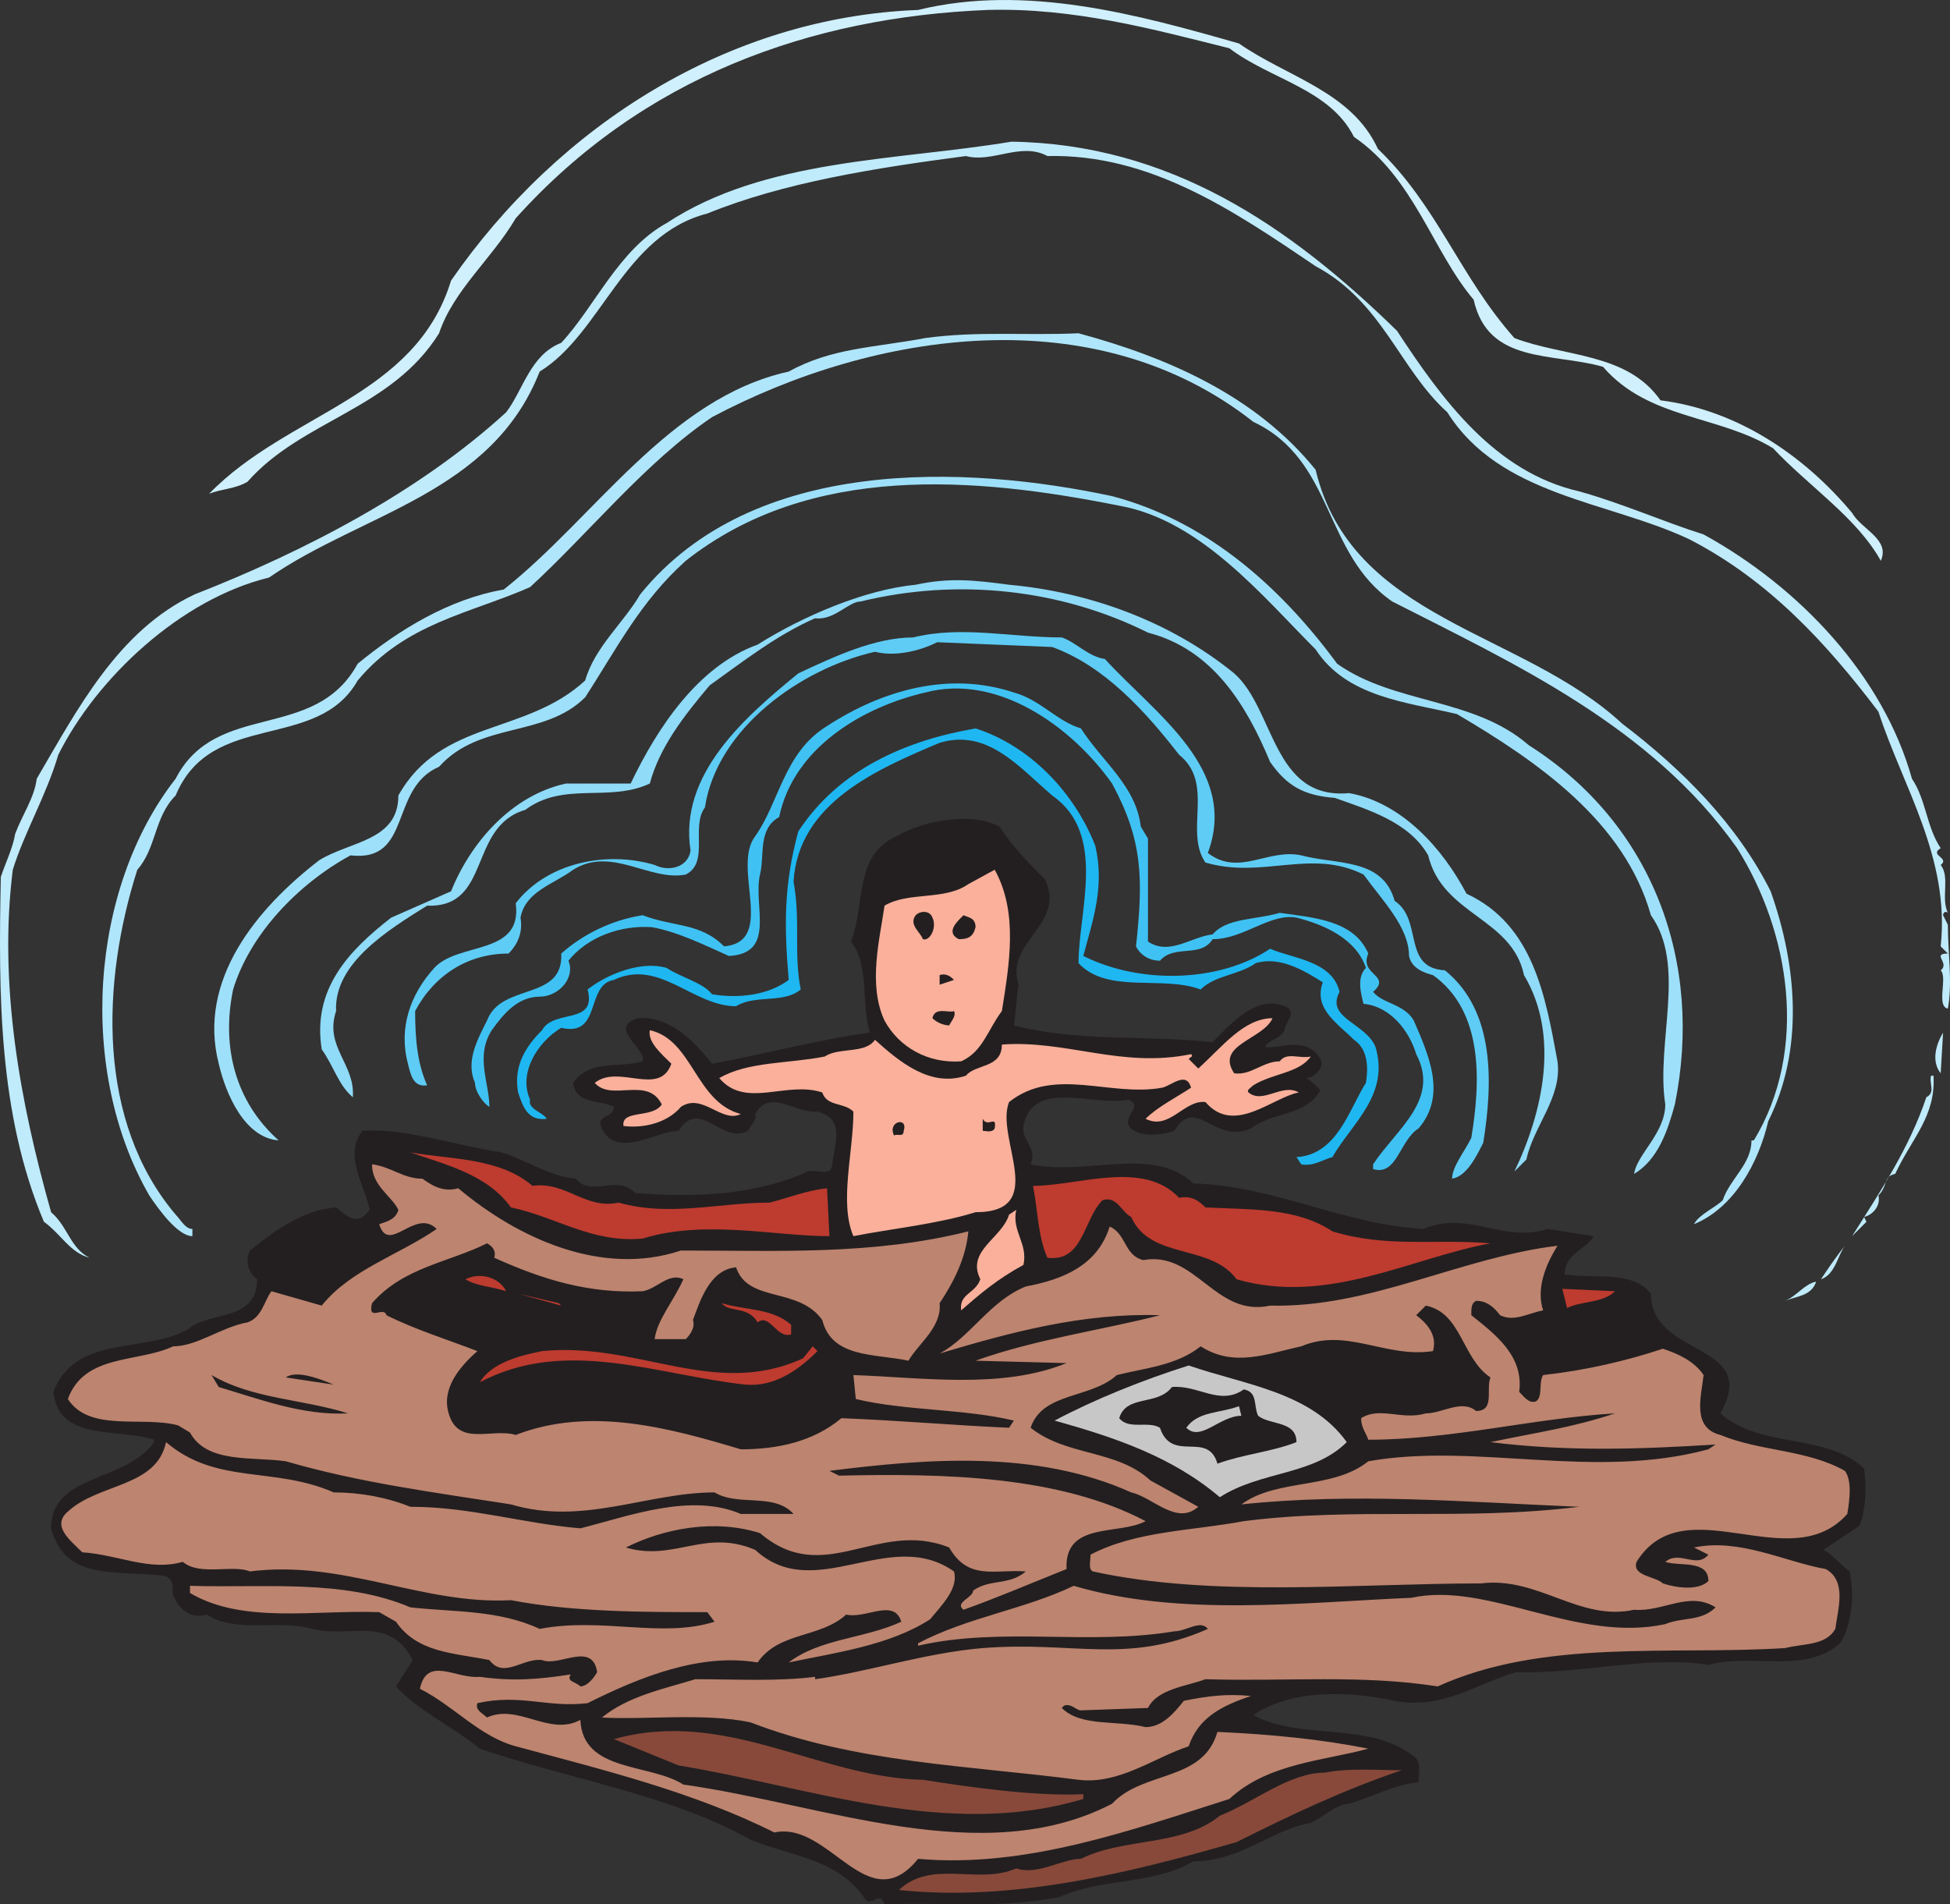 <svg xmlns="http://www.w3.org/2000/svg" width="610.67" height="596.366"><rect width="100%" height="100%" fill="#333333" stroke="none"/><path fill="#cff0fc" fill-rule="evenodd" d="M388.004 13.616c15 10.5 35.25 15 43.5 33 18.75 18 25.5 39.75 42.75 59.25 15.75 6 35.25 4.5 45.75 19.5 24 3 45 17.25 60 35.25 3 5.25 12 8.25 9 15-7.5-13.5-22.5-23.25-33.75-35.25-17.25-10.5-39-9-53.25-25.5-15.75-4.5-36-.75-40.5-21-12.75-15-18.75-38.25-37.5-51-7.5-15-26.25-18-39-27.75-24-6-48.75-12.75-75.75-12-55.5 2.25-108 21-147.75 65.25-7.5 12.75-19.5 22.5-24 36-15 24-42.75 27-60 46.5-3.75 2.25-8.25 2.25-12 3.75 24.75-25.5 64.5-30 75.75-66.75 33.75-48.75 87-82.5 146.25-84.75 33.75-8.25 69 1.5 100.5 10.5"/><path fill="#bfebfb" fill-rule="evenodd" d="M437.504 103.616c14.25 21.75 30.75 44.25 57 50.25 13.5 3.75 27 9.75 39 13.5 30 16.5 56.25 44.25 65.25 76.5 4.5 6.75 4.5 15 9 21.75-3.75 2.25 3 3 0 5.25 3 3.75 0 10.5 2.25 15-.75-.75-1.5 0-1.5.75l1.5 3c0 9 1.5 18 0 26.25-3.75-.75 0-9.75-2.25-12 3-2.25-3-5.25 2.25-5.25l-2.25-2.25c3-27.75-12-50.25-19.5-73.5-16.5-21.75-34.5-41.25-59.25-54-25.5-12-59.25-13.5-75.75-39.75-15-13.5-20.25-34.5-41.25-45.75-25.5-17.25-51.75-35.25-84-34.5-8.25-4.5-17.25 2.25-25.5 0-28.5 3.75-57 8.25-81 18-26.25 6.75-33 37.5-52.5 49.5-15 38.25-55.5 44.25-84.75 64.5-27.75 6.75-54 31.5-66 55.5-3.75 12.75-10.5 24-14.25 36-4.5 36 2.25 72.75 12 107.25 5.25 4.5 6 11.25 12 14.25-6-1.5-9-7.5-14.25-11.25-14.25-33.75-14.25-71.25-13.5-108 1.5-4.5 3.75-9 4.5-13.5 2.25-6 6-11.25 6.75-17.25 12.75-21.75 25.5-46.5 49.5-57.75 34.5-13.5 70.5-32.25 97.5-57 5.25-6.75 7.5-18 17.25-21.75 10.5-11.25 18-29.25 33-37.5 30.75-20.25 72-19.5 108-25.5 49.5.75 87 26.25 120.75 59.25"/><path fill="#b0e6fb" fill-rule="evenodd" d="M412.004 147.116c11.25 47.25 64.5 50.25 96 79.5 18.75 14.25 36 31.5 46.5 52.5 8.25 23.25 10.5 49.5-.75 72-3 12.75-10.5 27-23.25 32.25 1.5-3 6.75-5.25 9-7.5 2.25-6.75 9-11.25 9-18.75h.75c17.25-28.5 11.25-65.25-5.25-91.5-27-38.25-69.75-57.75-108-77.25-21.75-15-18-44.25-43.5-56.25-49.5-39-118.5-28.5-169.5-1.5-21 14.25-38.25 36-57 53.25-18.75 8.25-39 11.25-54 29.25-12.75 22.5-45.75 9-57 36-6.75 6.75-6 16.5-12 23.25-11.25 35.25-12.75 78.75 12 108 1.5 1.5 3 4.5 5.25 4.5v2.25c-4.5 0-10.5-8.25-13.5-12.75-22.5-39-18.75-96 8.25-130.5 12.75-24.75 43.5-11.25 57-36 12.75-10.5 28.5-20.25 45.75-23.25 28.5-22.5 51.75-60 89.25-68.25 13.5-7.5 27-7.5 42.75-10.5 16.5-2.25 31.5-.75 48-1.5 27.75 7.5 55.5 19.5 74.25 42.75"/><path fill="#9ee0f9" fill-rule="evenodd" d="M348.254 155.366c28.5 7.5 51.75 27 70.5 52.5 18 12.75 42.75 10.5 60 25.5 39 24.75 54.75 68.25 45.75 112.5-2.25 8.25-5.25 17.25-12.75 21.75.75-6 9.75-12.75 9.75-21.75-3-19.5 6.75-43.5-4.5-59.25-8.25-29.25-35.25-48-60.75-63-15.75-3.75-34.5-5.25-44.25-20.25-16.5-16.5-36-40.5-61.5-45-45-9-96.75-13.5-135.75 17.25-14.25 12.75-21.75 27.75-31.5 42.75-12.75 12.75-33 7.5-45.75 21.75-15.75 6.75-8.25 30-27.75 27.75-16.5 9-31.5 24.75-36.75 42-3.75 18 .75 35.25 14.25 47.25-10.5-.75-16.5-14.25-18.75-24-6.75-26.25 12-48.75 31.5-63.75 9.75-6 24.75-6 24.75-20.25 13.5-24 39.75-18.75 58.5-36 3-10.5 12-18 17.25-27 35.25-43.5 102-40.5 147.75-30.75"/><path fill="#8fdbf8" fill-rule="evenodd" d="M386.504 210.866c12.75 11.25 12 39.75 36 37.5 16.5 3 29.25 17.25 36.75 31.5 21 9.75 24.75 32.25 28.5 52.5 1.5 11.25-7.5 20.25-9.75 30.75l-3.75 3.75c9-18.75 14.25-42.75 3-61.5-3.75-18-25.5-18.75-30-37.5-6-10.5-18.75-14.25-29.25-18-9.75-.75-15-3.75-20.25-11.25-7.5-18-18-35.25-38.25-40.5-27-13.5-59.25-17.25-90-9.75-3.75 0-8.25 6-14.25 5.25-12 5.25-22.5 13.5-33 21-8.25 9.75-15.75 19.5-18.75 30.75-12.75 6-27-.75-39 8.25-18 5.25-10.5 30.75-30.75 30-12 7.5-29.25 18-28.5 33-3.75 11.25 6 16.5 5.25 27-4.5-3.75-6-9.75-9.75-15-3-18.75 8.25-30.75 21.75-41.25l18.75-8.25c6-15 18.75-30 36-33.75h20.25c8.25-17.25 21-36.75 39.75-43.5 14.25-9 33.75-17.25 49.5-18.75 10.5-2.25 18-1.5 29.25 0 24.75 2.25 50.25 11.25 70.5 27.75"/><path fill="#5eccf5" fill-rule="evenodd" d="M346.004 206.366c15.75 17.25 42 34.5 32.25 60.75 9.75 7.5 18.75-1.5 29.25.75 11.25 3 25.5.75 29.25 14.25 9 6 2.25 21 15.75 21.75 15.75 12.75 15 35.25 12 54-2.25 4.5-5.25 10.5-9.75 11.25 0-3.75 3.75-8.25 6-12.75 3-18 3.75-39.75-12-51-3-.75-6.75-2.25-7.5-6 0-9-8.25-17.25-14.25-25.5-16.5-8.25-31.5 1.5-49.5-3.75-6.75-9.75 3-24.75-8.25-33.75-10.5-13.5-23.25-27.75-39.75-33.75l-36-1.5c-6 3-13.5 4.5-19.5 3-23.25 5.25-49.5 24-53.25 48.75-4.5 6 1.5 17.25-6 21-11.25 2.25-23.25-9-35.25-1.5-6 4.5-15 6.75-16.5 15 .75 4.5-.75 8.25-3.75 11.25-12.75 0-23.25 6.75-29.25 18 0 9 .75 16.5 3.75 23.25-4.5.75-5.25-3.75-6-6.75-3-11.25.75-21.75 8.25-30s27.75-3.75 25.5-20.25c9.75-12.75 28.5-16.5 43.5-12 4.5 2.25 10.5.75 11.25-4.5-3.75-24 17.25-42 33.75-55.5 11.25-5.25 24-11.25 36-11.25 15-3.75 30.75 0 46.5 0 4.5 1.5 8.25 6 13.5 6.75"/><path fill="#3fc2f3" fill-rule="evenodd" d="M338.504 228.116c6.75 10.5 17.25 18 18.75 30.75l2.25 3.75v32.25c6.75 4.5 13.5-1.5 20.25-2.25 4.5-5.25 13.5-4.5 21-6.75 10.5 1.5 23.25 2.25 27.75 12.75-3 6.75 7.5 6.75 1.5 12 3 3.75 9.75 3.75 12.75 9 4.5 10.5 10.5 23.25 1.5 33.75-6 3.75-6.75 15-14.25 12.75v-1.5c7.5-11.25 21-20.25 13.5-34.5-2.25-7.5-8.25-15-16.5-15.75-.75-3-2.25-8.25.75-11.25-3-9-12.75-13.5-21.75-15.75-8.25-1.5-16.5 6.75-26.25 6.75-3.75 6-12 1.5-16.5 6.75-3 0-6-1.5-7.5-4.5 2.25-21 2.25-33-7.5-51-12.75-18-36-34.5-58.5-28.5-19.5 4.5-41.25 17.25-45.75 39-6.75 3.75-4.5 12-6 18-2.25 9.75 5.25 24.75-9.75 25.5-6.75-3-15.75-7.5-24-9-9.75-.75-20.25 3-26.25 10.5 2.25 5.25-3 11.25-9 11.25-6.75 0-11.25 5.25-15 10.5-5.25 8.25-.75 16.5-.75 24-1.5-.75-4.5-4.5-4.5-7.5-3-6.75.75-13.5 3.75-19.5 4.5-12 24-6 23.25-21 6.75-6 15.75-10.5 25.5-12 9.75 3.75 18 2.25 25.5 9.75 16.5-1.5 2.25-24.75 9.75-34.5 7.5-10.5 9-26.25 22.5-34.5 17.25-11.25 38.25-17.25 58.5-10.5 8.25 2.25 13.5 9 21 11.25"/><path fill="#1eb7f1" fill-rule="evenodd" d="M343.004 264.866c3 12.75-.75 23.25-3.75 34.5 18 9 42.75 8.25 58.5-2.25 6.75 3 19.5 3.75 21.75 13.5-4.5 8.25 8.25 9.75 11.25 17.25 4.5 15-7.5 24-13.5 34.5-3 .75-6 3-9.75 2.25l-1.5-2.25c12.75-.75 16.5-15 21.75-23.25.75-4.5.75-10.5-3.75-13.5-5.25-5.25-12.75-9.75-9.75-18-6-3.75-13.5-8.25-21-6-5.25 3.75-12.75 3.75-17.25 8.25-12-4.5-29.25 1.5-38.25-8.25 0-16.5 9-40.5-8.25-52.5-10.5-9-20.25-21-35.25-16.5-19.5 8.25-44.25 18.75-45.75 43.5 2.25 12 0 22.5 2.25 33.75-5.25 4.5-14.25 1.5-20.25 5.25-13.5 0-24-15-38.25-8.25-9 1.5-3.75 18-16.5 15-7.5 4.5-13.5 14.25-9.75 22.5-.75 3 3.75 3.75 5.25 6-6 .75-7.5-3.75-9-8.25-1.5-8.25 2.25-14.25 7.5-19.5 3.75-6.75 17.25-1.5 14.25-12.75 6.75-5.25 17.25-9 24.75-6.75 4.5 3 11.25 4.5 14.25 8.25 9 1.5 18 0 24-4.5-1.5-17.25-1.5-30 3-46.5 12.75-19.5 33.75-28.5 55.5-32.25 16.5 5.25 30.75 19.5 37.5 36.75"/><path fill="#231f20" fill-rule="evenodd" d="M327.254 275.366c6.75 14.25-12.75 19.5-8.25 33-.75 3.75-.75 8.25-1.5 12.75 20.25 5.25 41.25 3 62.25 5.25 5.25-5.25 13.5-15 22.5-11.25 4.5 1.5 0 5.25 0 7.5-1.5 3-5.25 3-6 5.25 4.5.75 12.75-3.75 17.25 3.75 1.5 3-2.25 6-4.5 6 1.5.75 3 2.25 4.5 3.75-4.5 8.25-15 6.75-21.75 12-11.25 5.25-17.25-10.5-24 .75-4.5 1.5-11.25 2.25-14.25-1.5-1.5-3.75 4.5-6 0-8.25-11.25 2.25-30-6.75-33 8.25-.75 4.5 4.5 6.75 2.25 12 17.25 3.75 38.25-6 51 6 25.5.75 46.5 12.75 72 14.25 14.25-6 24.75 4.5 39 0l14.25 2.25c-1.5 3.75-9 5.25-9 12 9 1.5 21-1.5 27 6 0 20.25 34.5 15 21.75 37.5 12.75 11.25 33 6 45 17.25.75 5.25.75 12.75-1.5 18l-11.25 7.5c3 1.5 5.25 4.5 8.25 6.75 1.5 7.5.75 16.5-3 22.5-11.25 9.75-27 3-41.25 6.75-18.75-3-40.5 3-60 2.25-11.25 3-23.25 12-38.25 9-14.25-3-32.25-3.75-44.25 4.5 15 8.25 36.75 1.5 51 13.5 1.5 2.25.75 4.5.75 7.5-7.5.75-14.25 4.5-21.75 6.75-3.75 0-7.5 3.75-12 6-12.75 2.25-21.75 12-36.75 12-12.75 7.5-29.25 5.25-42 11.25-21 3.75-33.75 1.5-54.75 2.25-1.5-4.5-3.75.75-6-1.5-8.25-12.75-23.25-13.5-36-18.75-25.5-14.25-56.25-18.75-84.75-28.5-8.25-6.75-19.5-12-26.25-19.5l5.25-8.25c-7.5-14.25-19.5-6.75-31.5-9.75-9.75-3-24 1.5-33-4.5-4.5 1.5-8.25-1.5-9.75-4.5-2.25-3 .75-5.25-3-7.5-14.25-2.25-31.5 2.25-36-15 0-17.25 23.25-14.25 32.25-27v-.75c-11.25-3.75-30 .75-31.5-15 6.75-18 28.5-12 42-19.5 6.75-6 21.75-2.25 21.75-15.75-3-2.25-3.75-6-2.25-9 7.5-6 16.5-12.75 27-13.5 3.75 3 6.75 6 10.5.75-1.5-7.5-8.25-17.25-2.25-24.75 14.25-.75 28.5 4.5 43.5 6.75 7.5 2.25 15 7.5 23.25 8.25 5.25 6 12.75-1.5 18.75 4.5 18 1.5 37.5.75 54-6.75 3-.75 6.75 1.5 7.5-1.5.75-6.75 4.5-15-4.5-17.25-6.75.75-15-7.5-19.5.75.75 1.5-1.5 3.75-2.25 5.25-8.25 4.5-15-10.5-21.75 0-6.75 0-19.5 9-24-.75-2.25-4.5 3.75-3 3.75-6.75-4.5-2.25-12-.75-12.75-7.5 5.25-7.5 14.25-4.5 21.75-6.75 1.5-3.75-11.25-10.5-1.5-13.5 9.75-.75 17.25 6.75 23.25 14.25 16.5-3 33-7.5 49.5-9.75-3-8.25 0-21-6-28.5 4.5-11.25.75-27 14.25-33 9-5.25 24-7.5 32.25-3 4.5 6.75 8.25 10.5 14.25 16.5"/><path fill="#fab09b" fill-rule="evenodd" d="M313.754 316.616c-4.5 6-6 12.75-12.75 15.75-10.5.75-19.5-4.5-24-12.75-5.25-11.25-1.5-25.5 0-36 7.5-4.5 18.75-1.5 26.25-6.75l8.25-4.5c7.5 13.5 4.5 30 2.25 44.25"/><path fill="#231f20" fill-rule="evenodd" d="M292.004 287.366c1.5 3-.75 7.5-3 6.75-.75-2.25-4.5-4.5-2.25-7.5 1.5-1.5 4.5-1.5 5.25.75m13.5 3c-.75 3-2.25 3.75-5.25 3.75-4.5-2.25 0-6 1.5-7.5 1.5.75 3.75.75 3.75 3.75m-6.75 16.5-4.5 1.5v-3c2.25-.75 3.75.75 4.5 1.5m0 9.75c.75 1.5-.75 3-1.5 4.5-1.5 0-3.75-.75-5.25-2.25.75-3.75 5.25-1.5 6.75-2.25"/><path fill="#fab09b" fill-rule="evenodd" d="M398.504 318.866c-3 6.75-18 8.25-12 17.25 5.25.75 9-3.75 14.25-3.75 2.25-3 6-.75 9.75-1.5-3.75 5.25-12 5.25-18 9-.75.75-2.25 1.5-1.5 2.25 4.5 3.75 10.5-3 15.75 0-8.25 1.5-20.25 13.5-29.25 3-6.75-.75-11.25 9-18.75 5.25 3.75-3.75 9.75-6.75 14.25-9.75-1.5-5.25-6-.75-9 0-16.5 3-33.75-6.75-48 4.5-4.5 11.25 12.75 34.5-10.5 34.5-12 3.75-27 5.25-38.25 7.5-4.5-10.5 0-26.25 0-39-3-3-8.25-1.5-9.75-6-11.25-3.75-24 5.25-32.25-4.5 9-5.25 21.75-4.5 33-6.75 4.5-3 12.75-.75 15.75-5.25 7.5 6.75 17.25 15 28.5 11.25 3-3.75 11.25-2.25 11.25-9.75 20.25-1.5 37.5 7.5 59.25 3 .75.75 0 .75-.75 1.5l3 3c7.5-6.75 14.25-15.75 23.25-15.75m-166.5 30c-6 3-12-6.75-18.75-2.25-4.5 5.25-12 6.75-18 6-.75-5.25 9-2.25 12-6.75-4.5-9-15.75-.75-21-6.75 7.5-6 20.25 4.5 24-6-3-3-7.5-6.75-6.75-10.5 13.5 3 14.25 22.5 28.5 26.25"/><path fill="#bfebfb" fill-rule="evenodd" d="M607.754 336.116c-3-3.75-1.5-9 .75-12.75l-.75 12.75m-2.25.75c.75 12.75-6.75 19.5-12 30.75-3.75.75-2.25 3.75-5.25 6.75.75 3-1.5 6-4.5 6.75l.75 1.5-4.5 4.5c9-14.25 18-27.75 23.25-43.5 3-1.5.75-4.5 1.5-6.75h.75"/><path fill="#231f20" fill-rule="evenodd" d="M311.504 353.366c-.75 1.5-3 .75-3.75.75v-3.75c1.5 3 4.5-1.5 3.75 3m-28.5.75c0 2.25-2.25.75-3 1.5-2.25-4.5 4.5-6 3-1.5"/><path fill="#be3b2f" fill-rule="evenodd" d="M166.754 371.366c10.5-1.5 16.5 7.5 27 5.25 15.75 4.5 31.5 0 47.25 0 6-1.5 11.25-3.75 18-4.5l.75 15c-17.25 0-39-5.25-58.5.75-15.75 1.5-27-6.75-41.25-9.75-7.5-10.5-21-13.5-31.5-17.25 12 2.25 27.75 1.5 38.25 10.5"/><path fill="#bd846f" fill-rule="evenodd" d="M132.254 369.116c2.25 1.5 6 4.5 11.25 3 18.75 15.75 45 27.75 69.75 19.5 30.75 0 60 1.5 90-6-.75 8.25-4.5 15.75-9 22.5.75 7.5-6.75 12.75-9.75 18-10.5-2.25-24-.75-27-12.75-7.5-10.5-23.25-5.25-27-16.5-8.25.75-11.25 10.5-13.5 16.5.75 2.25-.75 4.5-2.25 6h-9.75c.75-6 6-12 9-18.75-4.5-2.25-8.25 3-12.75 3.75-17.25.75-31.5-3.75-46.5-10.5.75-2.25-.75-3.75-2.25-4.5-12 6-26.25 7.5-36 18.75-1.5 6 3.75.75 4.5 3.75 9 4.5 18.75 7.5 28.5 11.25-6 5.25-11.25 12-9 19.5 3 10.5 13.5 4.5 21 6.75 23.25-9 48-2.25 70.5 4.5 11.25 0 22.5-2.25 31.5-9.75 18.75.75 35.25 2.25 52.5 3l1.5-2.25c-15.75-3.75-33.75-3-49.5-6.75l-.75-7.5c21.75.75 46.5 4.5 66.75-3.75l-28.5-.75c18.75-6.75 40.5-9.75 57.75-14.25-24-.75-46.5 5.25-69 12 9.75-5.25 15.75-16.5 27-21 12-2.25 22.5-6.75 26.25-18.75 5.25 2.25 4.5 9 10.5 10.5 16.5-3 22.5 18 39.75 14.25 31.5.75 59.25-15 90-18.75-3.75 6-6.75 13.5-4.5 20.25-4.5.75-9 3.75-13.5 1.5-2.25-3-4.5-4.5-7.5-4.5-1.5.75-1.5 2.25-1.5 4.5 7.5 6 16.5 12.75 15 24 1.5 1.5 3 3.75 5.25 3 2.25-1.5.75-6 2.25-8.25 13.5-1.5 26.25-4.5 37.5-8.25 4.5 1.5 9.75 3.75 12.75 8.25-.75 6.75-3.75 16.5 5.25 18.75 12.75 5.25 27 4.5 39 11.25 2.25 3 1.5 9 .75 13.5-18 20.25-51-9-66 15-1.5 4.5 6 4.5 8.25 6.75 4.5 1.5 11.25 2.25 14.25-.75 0-6.75-9-4.5-13.5-6 4.5-3.75 9.75 2.25 13.5-2.25l-4.5-2.25c14.25-3 28.5 4.5 41.25 6.75 6.75 3.75 3.75 12.75 3 18.75-3 5.25-9.75 4.5-15.75 6-36 2.25-75.75-3-108.75 12-24-3.75-47.25-1.5-72.75-2.25-6 2.25-15 3-18 9l-21 .75c-1.5 0-3-2.25-5.25-1.5l-.75.75c6 6 17.25 3.75 26.25 6 5.25 0 9-4.5 12-8.25 7.5-1.5 13.5-2.25 21-1.5-9 3-16.5 6.75-19.5 15.75-11.25 3.75-21.75 12-34.5 10.5-34.5-4.5-69.75-5.25-102.75-18-14.25-3-33-.75-46.5-1.5 8.25-6.75 19.5-9 29.25-12 12.75 0 25.5.75 37.5-.75v.75c16.5-2.25 34.5-8.25 52.5-9.75 28.5-2.25 45 5.25 70.5-6-2.25-3-6.75.75-10.5.75-27 4.5-54-1.5-80.25 4.5v-.75c15.75-8.25 33-10.5 48.75-18 33 9.75 71.25 5.25 105.75 3.75 24-5.25 51.75 14.25 79.5 8.25 5.25-2.25 11.25-.75 15.75-5.25-8.25-5.25-16.5 1.5-25.5.75-17.25 3.75-30-10.5-48-8.25-39 0-84 4.5-121.5-3.75-1.5-.75-.75-3-.75-5.25 14.25-7.5 32.25-7.5 48-10.5 35.25-4.5 69 0 105-4.5-36-1.5-69.75-4.5-105.75-.75 11.25-8.25 28.5-4.5 39.75-13.5 33.75-6 70.5 6 106.5-3.75l2.25-1.5c-24 1.5-46.5 2.25-70.5-.75 14.25-3 25.5-4.5 39-9-25.5 1.5-51 8.25-77.25 8.25-.75-2.25-2.25-3.75-2.25-6.75 6-3.75 12.75.75 20.25-1.5 5.25 0 11.25-4.5 15.75-.75 6 0 3-6.75 4.5-10.5-9-6-9-20.25-20.25-22.5l-3 3c3 2.25 6.75 6 5.25 11.25-15 2.25-27-7.5-41.25-1.5-10.5 2.25-21 6.75-31.5 0-7.5 6-17.25 6.75-26.25 9-8.25 7.5-23.25 5.25-27 16.5 11.25 9 27 6.75 37.5 16.5l15 8.25c-6.75 6-14.25-3-21-4.5-30-13.5-64.5-10.5-94.5-6.75l3 1.5c33-.75 69 0 96 14.25-8.25 4.5-25.5 0-24.75 15-11.25 4.5-21.75 9-32.25 12.75-3-2.25 3-3.75 3-6 5.25-3.75 11.25-1.5 16.5-6-9.75-.75-18 3-24-7.5-22.5-9-39 12.75-59.25-4.5-14.25-4.5-30-1.5-42 4.5 15 4.5 24.75-6 40.5.75 18.75 17.25 42-7.5 62.25 6.75 1.5 5.25-3.75 10.5-7.5 15-12.75 8.25-30 10.5-44.25 13.5 9.75-7.5 24-7.5 35.25-12.75-2.25-7.5-11.25-.75-17.25-2.25-8.25 7.5-21 5.25-27.75 15-18-3-36.75 4.5-53.25 12.75-12.75 1.5-21-3-34.5 0-.75 2.25 1.5 3 3 4.5 9.75-4.5 19.5 6 29.25.75.75 16.5 21.75 13.5 32.25 20.25 43.5 6 93.75 27 134.25 6 9.75-10.5 28.5-6.75 33-22.5 16.5.75 32.25 2.25 47.25 5.25-13.5 3.75-31.5 4.5-43.5 15.75-30.75 9.75-63.75 21.75-97.5 18.75-15.75 19.5-27.75-12-45-8.25-25.5-12.75-53.25-19.5-81-27-11.25-3-19.5-12.75-30-18 2.25-10.5 11.25-3 18.75-3.75 10.5 1.5 18.75.75 28.5-.75-1.5 2.25 1.5 2.25 3 3.75 2.25 0 4.5-3 5.25-4.5-1.5-9.75-12-1.5-17.25-3.75-6-.75-12 6-16.5 0-11.25-2.25-22.5-2.25-29.25-12l-5.25-3c-20.25-.75-42.75 3.75-59.25-6v-2.25c22.5.75 48-2.25 69 6.75 13.5 1.5 27.75.75 40.5 6.75 19.5-3.75 38.25 3 54.75-2.25l-2.25-3c-19.5 0-42 0-61.5-3.75-27.75 1.5-52.5-12.75-81.75-9-5.25-2.25-15.75 1.5-21-3-10.5 3-20.25-2.25-31.5-3-3.75-3.75-9.75-8.25-4.5-12.75 9.75-9 27.75-7.5 30.75-21.75 15.75 13.5 33.75 7.5 52.5 15.75 8.25 0 16.5 1.5 24 4.5 18.75 0 35.25 5.25 53.25 6.75 15-3.75 34.5-11.25 50.25-4.5h16.5c-6-6.75-17.25-2.25-24.75-6.75-21 0-41.25 10.5-63.75 3.75-24-3.75-47.25-6.75-70.5-13.5-10.5-1.5-24.75.75-30-9l-3.75-2.25c-11.25-3-27.75 2.25-34.5-8.25 5.25-14.25 21.75-11.25 33-16.5 7.5 0 15-6 23.25-7.5 4.5-1.5 5.25-6.75 7.5-9.75l15.75 4.5c9-11.25 24-15.75 36-24-6.75-6.75-15 8.25-18-1.5 2.25-.75 5.25-1.5 6-4.5-2.25-4.5-8.25-7.5-8.25-14.25 6 .75 9.75 4.5 15.75 4.5"/><path fill="#be3b2f" fill-rule="evenodd" d="M377.504 378.116c14.25.75 28.5 0 39.75 7.5 17.25 5.25 32.25 2.25 49.5 3.75-24.75 4.5-51 19.5-79.5 11.25-8.25-11.25-27-6-33-19.5-3-1.5-4.5-6.75-9-5.25-6 6-6 19.5-17.25 18-3-6.75-3-15-4.5-22.5 14.25 0 34.5-8.25 45.75 3.75 3.75-.75 6 .75 8.25 3"/><path fill="#fab09b" fill-rule="evenodd" d="M320.504 396.116c-8.25 4.5-13.5 9-19.5 14.25-.75-5.25 4.5-5.25 6-9.75-4.5-9 6.75-12.75 9-20.25l2.25-1.5c-1.5 6.75 3.75 10.5 2.25 17.25"/><path fill="#bfebfb" fill-rule="evenodd" d="M570.254 400.616c1.5-2.25 4.5-6.75 7.5-10.5-2.25 3-3 9-7.5 10.5"/><path fill="#be3b2f" fill-rule="evenodd" d="M158.504 404.366c-4.5-1.5-9-1.5-12.75-3.75 4.5-2.25 10.5-.75 12.75 3.75"/><path fill="#bfebfb" fill-rule="evenodd" d="M568.754 401.366c-1.5 4.5-6 4.5-9.75 6 3.75-1.5 6-5.25 9.75-6"/><path fill="#be3b2f" fill-rule="evenodd" d="M505.754 404.366c-3.75 3.75-10.5 3-15 5.25l-1.5-6 16.5.75m-330 4.5-13.5-3.75 12.75 3zm72 6v3c-4.5 1.5-6.75-6.75-10.5-3.75-3-5.25-9-3-11.25-6 7.5 2.25 15.75 1.5 21.75 6.75m8.25 8.25c-6 6-13.5 11.25-22.5 10.5-27.75-3-56.25-15-83.25-.75 3.75-6 12-8.25 19.5-9.75 30-3 54 15 81.75 2.25l3-3.75 1.5 1.5"/><path fill="#c8c7c8" fill-rule="evenodd" d="M421.754 451.616c-10.5 10.5-27 9-39.75 17.25-15-12.75-33-18.75-51.75-24 12.75-6.75 27.75-12.75 42-17.25 17.25 6 38.25 8.25 49.5 24"/><path fill="#231f20" fill-rule="evenodd" d="m104.504 433.616-15-2.25c3-2.25 9.75 0 15 2.25m4.5 9c-14.25.75-27.75-4.5-40.5-8.25l-2.25-3.75c12.75 7.5 28.5 7.5 42.75 12m280.5-7.5c4.5.75 3 5.25 4.5 8.25 3.75 3 12 1.5 12 8.25-7.5 3-16.5 3.75-24.75 6.75-3-10.5-14.25 0-18-11.25-3.75-2.25-9.75.75-12.75-3 2.25-7.5 12-3.75 16.5-9.75 8.25-.75 15 6 22.5.75"/><path fill="#c8c7c8" fill-rule="evenodd" d="M388.754 443.366c-6.75 0-12.75 8.25-17.25 3.75 3.75-5.25 10.5-4.5 16.5-6.75l.75 3"/><path fill="#88493a" fill-rule="evenodd" d="M289.004 557.366c14.25 2.25 35.25 5.25 50.25 4.5v1.5c-42.75 12.75-85.5-3.75-126.75-10.5l-20.25-8.25c35.25-9.75 63.75 12 96.75 12.75m150-3c-18 6-35.25 14.25-51.75 22.5-33.75 9.75-70.5 18.75-105.75 15 10.5-9.75 24.75-1.5 36.75-6.75 6.75 2.25 14.25-3 20.25-3 13.5-6.75 31.5-3.75 43.5-13.5 11.25-4.5 21.75-13.5 33-13.5 7.5-1.5 15.75-.75 24-.75"/></svg>
